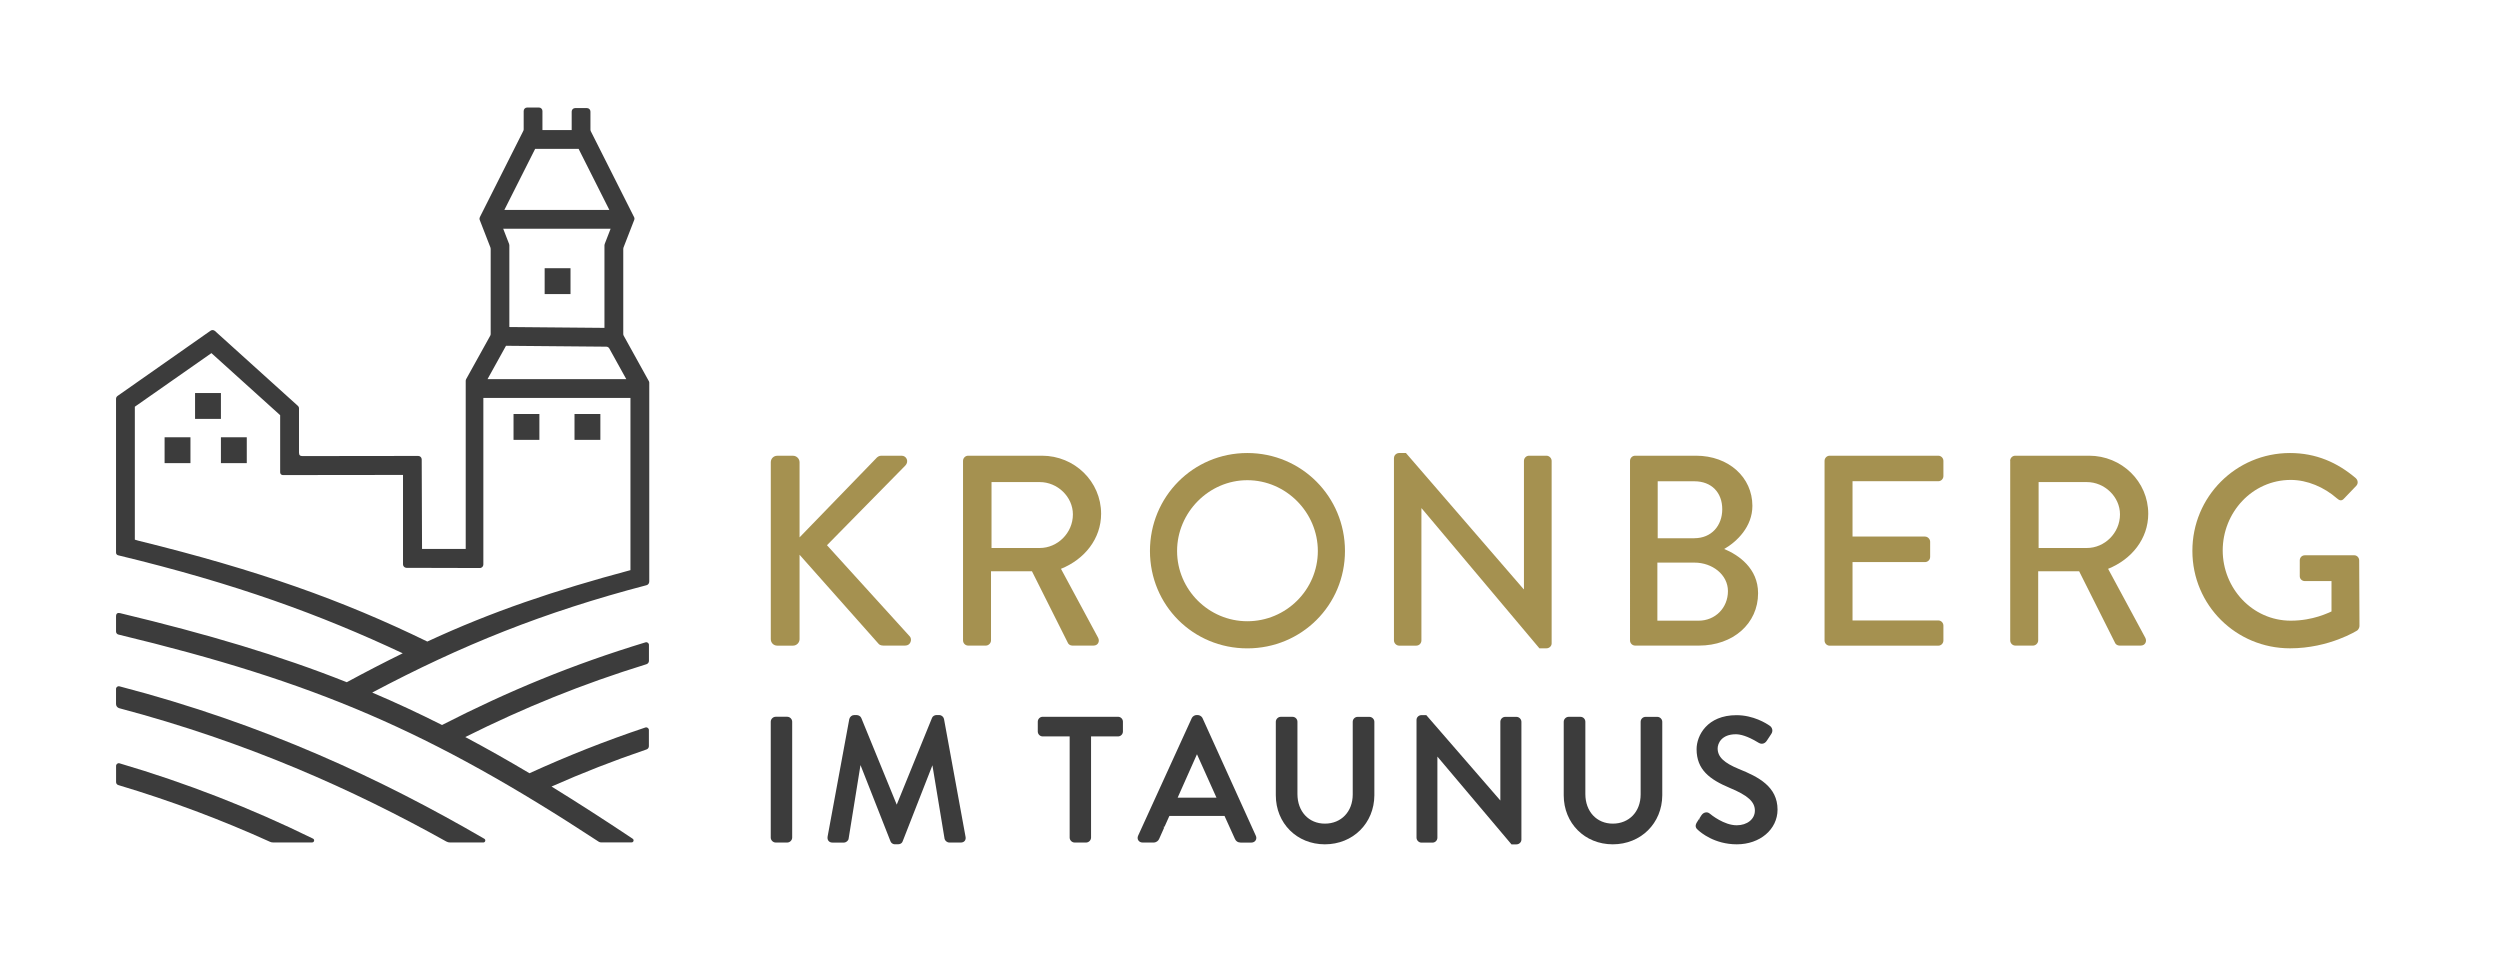 <?xml version="1.0" encoding="utf-8"?>
<!-- Generator: Adobe Illustrator 26.0.2, SVG Export Plug-In . SVG Version: 6.00 Build 0)  -->
<svg version="1.1" id="Layer_1" xmlns="http://www.w3.org/2000/svg" xmlns:xlink="http://www.w3.org/1999/xlink" x="0px" y="0px"
	 viewBox="0 0 531.76 207.09" style="enable-background:new 0 0 531.76 207.09;" xml:space="preserve">
<style type="text/css">
	.st0{fill:#3C3C3C;}
	.st1{fill:#A59150;}
</style>
<g>
	<g>
		<path class="st0" d="M164.99,179.21c-0.56,0-1.05-0.49-1.05-1.05v-24.65c0-0.56,0.49-1.05,1.05-1.05h2.46
			c0.56,0,1.05,0.49,1.05,1.05v24.65c0,0.56-0.49,1.05-1.05,1.05H164.99z"/>
	</g>
	<g>
		<path class="st0" d="M190.37,179.59c-0.43,0-0.83-0.27-0.96-0.64l-6.38-16.22l-2.53,15.68c-0.06,0.42-0.54,0.81-1.01,0.81h-2.42
			c-0.35,0-0.63-0.12-0.82-0.34c-0.2-0.23-0.27-0.54-0.22-0.91l4.62-25.03c0.12-0.48,0.56-0.84,1-0.84h0.6
			c0.35,0,0.83,0.26,0.96,0.64l7.53,18.41l7.5-18.44c0.11-0.34,0.54-0.62,0.95-0.62h0.6c0.45,0,0.89,0.36,1,0.82l4.58,25.04
			c0.08,0.35,0.02,0.67-0.17,0.91c-0.19,0.23-0.48,0.35-0.83,0.35h-2.42c-0.53,0-0.93-0.4-1.03-0.77l-2.59-15.66l-6.33,16.18
			c-0.12,0.38-0.5,0.62-0.95,0.62H190.37z"/>
	</g>
	<g>
		<path class="st0" d="M228.57,179.21c-0.56,0-1.05-0.49-1.05-1.05v-21.52h-5.73c-0.58,0-1.05-0.47-1.05-1.05v-2.08
			c0-0.58,0.47-1.05,1.05-1.05h16.01c0.58,0,1.05,0.47,1.05,1.05v2.08c0,0.58-0.47,1.05-1.05,1.05h-5.73v21.52
			c0,0.56-0.49,1.05-1.05,1.05H228.57z"/>
	</g>
	<g>
		<path class="st0" d="M263.85,179.21c-0.54,0-0.95-0.26-1.17-0.76l-2.22-4.9h-11.73c-0.33,0.76-0.68,1.52-1.02,2.28l-0.28,0.08
			l0.21,0.09c-0.37,0.81-0.73,1.62-1.09,2.45c-0.16,0.38-0.59,0.76-1.17,0.76h-2.35c-0.38,0-0.71-0.17-0.9-0.46
			c-0.19-0.29-0.2-0.65-0.05-0.99l11.43-25.05c0.18-0.36,0.64-0.61,0.94-0.61h0.37c0.3,0,0.77,0.26,0.94,0.6l11.36,25.07
			c0.16,0.34,0.14,0.7-0.05,0.99c-0.19,0.29-0.51,0.46-0.9,0.46H263.85z M258.75,169.67l-4.15-9.24l-4.11,9.24H258.75z"/>
	</g>
	<g>
		<path class="st0" d="M281.8,179.59c-5.95,0-10.43-4.48-10.43-10.43v-15.64c0-0.56,0.49-1.05,1.05-1.05h2.5
			c0.58,0,1.05,0.47,1.05,1.05v15.38c0,3.7,2.4,6.29,5.84,6.29c3.48,0,5.92-2.55,5.92-6.21v-15.45c0-0.58,0.47-1.05,1.05-1.05h2.5
			c0.56,0,1.05,0.49,1.05,1.05v15.64C292.3,175.1,287.79,179.59,281.8,179.59z"/>
	</g>
	<g>
		<path class="st0" d="M321.49,179.59l-15.75-18.66v17.25c0,0.58-0.47,1.05-1.05,1.05h-2.34c-0.56,0-1.05-0.49-1.05-1.05v-25.06
			c0-0.55,0.48-1.01,1.05-1.01h1.03l15.75,18.16v-16.74c0-0.58,0.47-1.05,1.05-1.05h2.38c0.56,0,1.05,0.49,1.05,1.05v25.06
			c0,0.55-0.48,1.01-1.05,1.01H321.49z"/>
	</g>
	<g>
		<path class="st0" d="M343.04,179.59c-5.95,0-10.43-4.48-10.43-10.43v-15.64c0-0.56,0.49-1.05,1.05-1.05h2.5
			c0.58,0,1.05,0.47,1.05,1.05v15.38c0,3.7,2.4,6.29,5.84,6.29c3.48,0,5.92-2.55,5.92-6.21v-15.45c0-0.58,0.47-1.05,1.05-1.05h2.5
			c0.56,0,1.05,0.49,1.05,1.05v15.64C353.54,175.1,349.03,179.59,343.04,179.59z"/>
	</g>
	<g>
		<path class="st0" d="M369.43,179.59c-4.76,0-7.7-2.53-8.24-3.03c-0.32-0.28-0.81-0.72-0.28-1.61c0.17-0.24,0.31-0.48,0.46-0.72
			l0.26,0.02l-0.19-0.12c0.15-0.25,0.3-0.49,0.46-0.72c0.27-0.4,0.66-0.62,1.06-0.62c0.25,0,0.49,0.09,0.7,0.26
			c0.31,0.26,3.06,2.49,5.74,2.49c2.24,0,3.87-1.31,3.87-3.12c0-1.89-1.52-3.25-5.41-4.86c-4.19-1.77-6.99-3.84-6.99-8.21
			c0-2.91,2.26-7.23,8.49-7.23c3.58,0,6.33,1.73,7.08,2.26c0.19,0.12,0.43,0.38,0.52,0.76c0.07,0.33,0,0.67-0.2,0.97l-0.93,1.41
			c-0.27,0.44-0.66,0.68-1.09,0.68c-0.23,0-0.46-0.07-0.68-0.21l-0.1-0.06c-2.36-1.44-3.88-1.75-4.74-1.75
			c-3.06,0-3.87,1.97-3.87,3.01c0,1.79,1.31,3.06,4.52,4.38c4.16,1.68,8.22,3.74,8.22,8.65
			C378.08,176.41,374.36,179.59,369.43,179.59z"/>
	</g>
</g>
<g>
	<path class="st0" d="M25.37,150.64c27.18,7.2,49.7,17.28,69.56,28.35c0.25,0.14,0.53,0.21,0.82,0.21h7.05
		c0.43,0,0.59-0.58,0.22-0.79c-21.84-12.69-46.75-24.38-77.62-32.43c-0.36-0.09-0.72,0.18-0.72,0.55l0,3.22
		C24.68,150.17,24.96,150.53,25.37,150.64z"/>
	<path class="st0" d="M25.17,166.99c11.02,3.29,21.83,7.34,32.3,12.08c0.18,0.08,0.38,0.12,0.58,0.12l8.34,0
		c0.45,0,0.6-0.61,0.19-0.81c-13.2-6.48-27.02-11.86-41.16-16.02c-0.36-0.11-0.73,0.17-0.73,0.55v3.42
		C24.68,166.64,24.88,166.91,25.17,166.99z"/>
	<rect x="109.23" y="88.06" class="st0" width="5.5" height="5.5"/>
	<rect x="122.2" y="88.06" class="st0" width="5.5" height="5.5"/>
	<rect x="35.01" y="93.01" class="st0" width="5.5" height="5.5"/>
	<rect x="46.99" y="93.01" class="st0" width="5.5" height="5.5"/>
	<rect x="41.49" y="83.6" class="st0" width="5.5" height="5.5"/>
	<rect x="115.85" y="57.05" class="st0" width="5.5" height="5.5"/>
	<path class="st0" d="M138,81.05l-5.34-9.65c-0.06-0.11-0.09-0.23-0.09-0.36V52.92c0-0.09,0.02-0.18,0.05-0.27l2.28-5.87
		c0.08-0.2,0.07-0.42-0.03-0.6l-9.2-18.26c-0.05-0.1-0.08-0.22-0.08-0.33v-3.86c0-0.41-0.33-0.74-0.74-0.74h-2.51
		c-0.41,0-0.74,0.33-0.74,0.74v3.94h-6.22v-4.06c0-0.41-0.33-0.74-0.74-0.74h-2.51c-0.41,0-0.74,0.33-0.74,0.74v3.9
		c0,0.12-0.03,0.23-0.08,0.33l-9.24,18.34c-0.09,0.19-0.11,0.41-0.03,0.6l2.28,5.87c0.03,0.09,0.05,0.18,0.05,0.27v18.12
		c0,0.13-0.03,0.25-0.09,0.36l-5.13,9.25c-0.06,0.11-0.09,0.24-0.09,0.36v35.75h-9.29L89.7,97.72c0-0.41-0.34-0.75-0.75-0.74
		l-24.6,0.03c-0.51,0-0.75-0.18-0.75-0.74v-9.4c0-0.21-0.09-0.41-0.25-0.55L45.72,70.4c-0.26-0.23-0.64-0.26-0.93-0.06L25,84.22
		c-0.2,0.14-0.32,0.37-0.32,0.61l0,32.73c0,0.26,0.18,0.49,0.44,0.55c25.04,6.04,43.1,12.66,60.54,20.85
		c-3.91,1.92-7.86,3.96-11.9,6.15c-14.29-5.68-29.54-10.21-48.21-14.69c-0.44-0.11-0.87-0.02-0.87,0.67c0,0.96,0,2.47,0,3.25
		c0,0.3,0.21,0.56,0.5,0.63c41.82,10.08,66.25,20.52,102.21,44.09c0.12,0.08,0.35,0.12,0.43,0.12c0.12,0,4.5,0,6.53,0
		c0.42,0,0.57-0.55,0.22-0.78c-6.05-4.04-11.77-7.72-17.26-11.1c6.57-2.91,13.21-5.51,20.21-7.89c0.3-0.1,0.5-0.38,0.5-0.7l0-3.43
		c0-0.39-0.39-0.66-0.75-0.54c-8.59,2.88-16.63,6.07-24.65,9.73c-4.66-2.77-9.19-5.33-13.66-7.7c12.65-6.31,24.8-11.24,38.54-15.49
		c0.31-0.1,0.53-0.38,0.53-0.71v-3.4c0-0.38-0.37-0.66-0.74-0.54c-15.49,4.72-28.97,10.26-43.27,17.58
		c-4.94-2.49-9.86-4.78-14.85-6.9c19.05-10.09,36.45-17.1,58.36-22.84c0.37-0.1,0.57-0.43,0.57-0.82c-0.01-5.16,0-39.46,0-42.28
		C138.1,81.27,138.06,81.16,138,81.05z M113.83,31.66h9.24l6.54,12.99h-22.33L113.83,31.66z M129.88,48.65l-1.26,3.25
		c-0.03,0.09-0.05,0.18-0.05,0.27v17.57l-20.23-0.18V52.17c0-0.09-0.02-0.18-0.05-0.27l-1.26-3.25H129.88z M107.65,73.51l0,0.04
		l21.31,0.19c0.27,0,0.51,0.15,0.64,0.38l3.61,6.52H103.7L107.65,73.51z M28.68,86.51l16.29-11.4l14.62,13.2v12.17
		c0,0.31,0.25,0.57,0.57,0.57l25.56-0.03l0,19.02c0,0.4,0.32,0.73,0.73,0.74l15.6,0.04c0.42,0.01,0.76-0.33,0.76-0.74l0-35.44h31.29
		l0,36.63c-16.02,4.29-29.45,8.8-43.21,15.19c-18.1-8.82-36-15.18-61.41-21.44c-0.22-0.06-0.8-0.23-0.8-0.23V86.51z"/>
</g>
<g>
	<path class="st1" d="M163.95,98.32c0-0.75,0.58-1.38,1.38-1.38h3.35c0.75,0,1.39,0.63,1.39,1.38v15.98l16.27-16.79
		c0.23-0.29,0.63-0.58,1.1-0.58h4.33c1.04,0,1.62,1.21,0.81,2.08l-16.68,16.96l17.66,19.45c0.46,0.58,0.17,1.9-1.04,1.9h-4.62
		c-0.58,0-0.92-0.23-1.04-0.4L170.07,118v17.95c0,0.75-0.63,1.38-1.39,1.38h-3.35c-0.81,0-1.38-0.63-1.38-1.38V98.32z"/>
	<path class="st1" d="M204.84,98.03c0-0.58,0.46-1.1,1.1-1.1h15.69c6.92,0,12.58,5.48,12.58,12.35c0,5.31-3.52,9.69-8.54,11.71
		l7.9,14.66c0.4,0.75,0,1.67-0.98,1.67h-4.5c-0.46,0-0.81-0.29-0.92-0.52l-7.67-15.29h-8.71v14.71c0,0.58-0.52,1.1-1.1,1.1h-3.75
		c-0.63,0-1.1-0.52-1.1-1.1V98.03z M221.17,116.56c3.75,0,7.04-3.17,7.04-7.15c0-3.75-3.29-6.87-7.04-6.87H210.9v14.02H221.17z"/>
	<path class="st1" d="M265.31,96.36c11.54,0,20.77,9.29,20.77,20.83c0,11.54-9.23,20.72-20.77,20.72
		c-11.54,0-20.71-9.17-20.71-20.72C244.6,105.65,253.77,96.36,265.31,96.36z M265.31,132.14c8.25,0,15-6.69,15-14.94
		c0-8.19-6.75-15.06-15-15.06c-8.19,0-14.94,6.87-14.94,15.06C250.37,125.44,257.12,132.14,265.31,132.14z"/>
	<path class="st1" d="M296.51,97.4c0-0.58,0.52-1.04,1.1-1.04h1.44l25.04,28.97h0.06V98.03c0-0.58,0.46-1.1,1.1-1.1h3.69
		c0.58,0,1.1,0.52,1.1,1.1v38.83c0,0.58-0.52,1.04-1.1,1.04h-1.5l-25.04-29.77h-0.06v28.1c0,0.58-0.46,1.1-1.1,1.1h-3.64
		c-0.58,0-1.1-0.52-1.1-1.1V97.4z"/>
	<path class="st1" d="M346.71,98.03c0-0.58,0.46-1.1,1.1-1.1h12.93c6.98,0,12,4.62,12,10.67c0,4.44-3.29,7.62-6,9.17
		c3.06,1.27,7.21,4.1,7.21,9.41c0,6.46-5.31,11.14-12.58,11.14h-13.56c-0.63,0-1.1-0.52-1.1-1.1V98.03z M361.31,132.02
		c3.52,0,6.23-2.71,6.23-6.29c0-3.52-3.35-6.06-7.1-6.06h-7.91v12.35H361.31z M360.39,114.48c3.69,0,5.94-2.71,5.94-6.17
		c0-3.52-2.25-5.94-5.94-5.94h-7.79v12.12H360.39z"/>
	<path class="st1" d="M388.09,98.03c0-0.58,0.46-1.1,1.1-1.1h23.08c0.63,0,1.1,0.52,1.1,1.1v3.23c0,0.58-0.46,1.1-1.1,1.1h-18.23
		v11.77h15.41c0.58,0,1.1,0.52,1.1,1.1v3.23c0,0.63-0.52,1.1-1.1,1.1h-15.41v12.41h18.23c0.63,0,1.1,0.52,1.1,1.1v3.17
		c0,0.58-0.46,1.1-1.1,1.1h-23.08c-0.63,0-1.1-0.52-1.1-1.1V98.03z"/>
	<path class="st1" d="M427.56,98.03c0-0.58,0.46-1.1,1.1-1.1h15.7c6.92,0,12.58,5.48,12.58,12.35c0,5.31-3.52,9.69-8.54,11.71
		l7.91,14.66c0.4,0.75,0,1.67-0.98,1.67h-4.5c-0.46,0-0.81-0.29-0.92-0.52l-7.67-15.29h-8.71v14.71c0,0.58-0.52,1.1-1.1,1.1h-3.75
		c-0.63,0-1.1-0.52-1.1-1.1V98.03z M443.89,116.56c3.75,0,7.04-3.17,7.04-7.15c0-3.75-3.29-6.87-7.04-6.87h-10.27v14.02H443.89z"/>
	<path class="st1" d="M487.09,96.36c5.54,0,10.1,2.02,14.02,5.37c0.46,0.46,0.52,1.15,0.06,1.62c-0.86,0.92-1.73,1.79-2.6,2.71
		c-0.46,0.52-0.92,0.46-1.5-0.06c-2.71-2.37-6.29-3.92-9.81-3.92c-8.19,0-14.48,6.92-14.48,15c0,8.02,6.29,14.94,14.48,14.94
		c4.79,0,8.08-1.73,8.66-1.96v-6.46h-5.65c-0.63,0-1.1-0.46-1.1-1.04v-3.35c0-0.63,0.46-1.1,1.1-1.1h10.5c0.58,0,1.04,0.52,1.04,1.1
		c0,4.62,0.06,9.35,0.06,13.96c0,0.29-0.23,0.75-0.46,0.92c0,0-5.94,3.81-14.31,3.81c-11.48,0-20.77-9.17-20.77-20.72
		C466.31,105.65,475.6,96.36,487.09,96.36z"/>
</g>
</svg>
